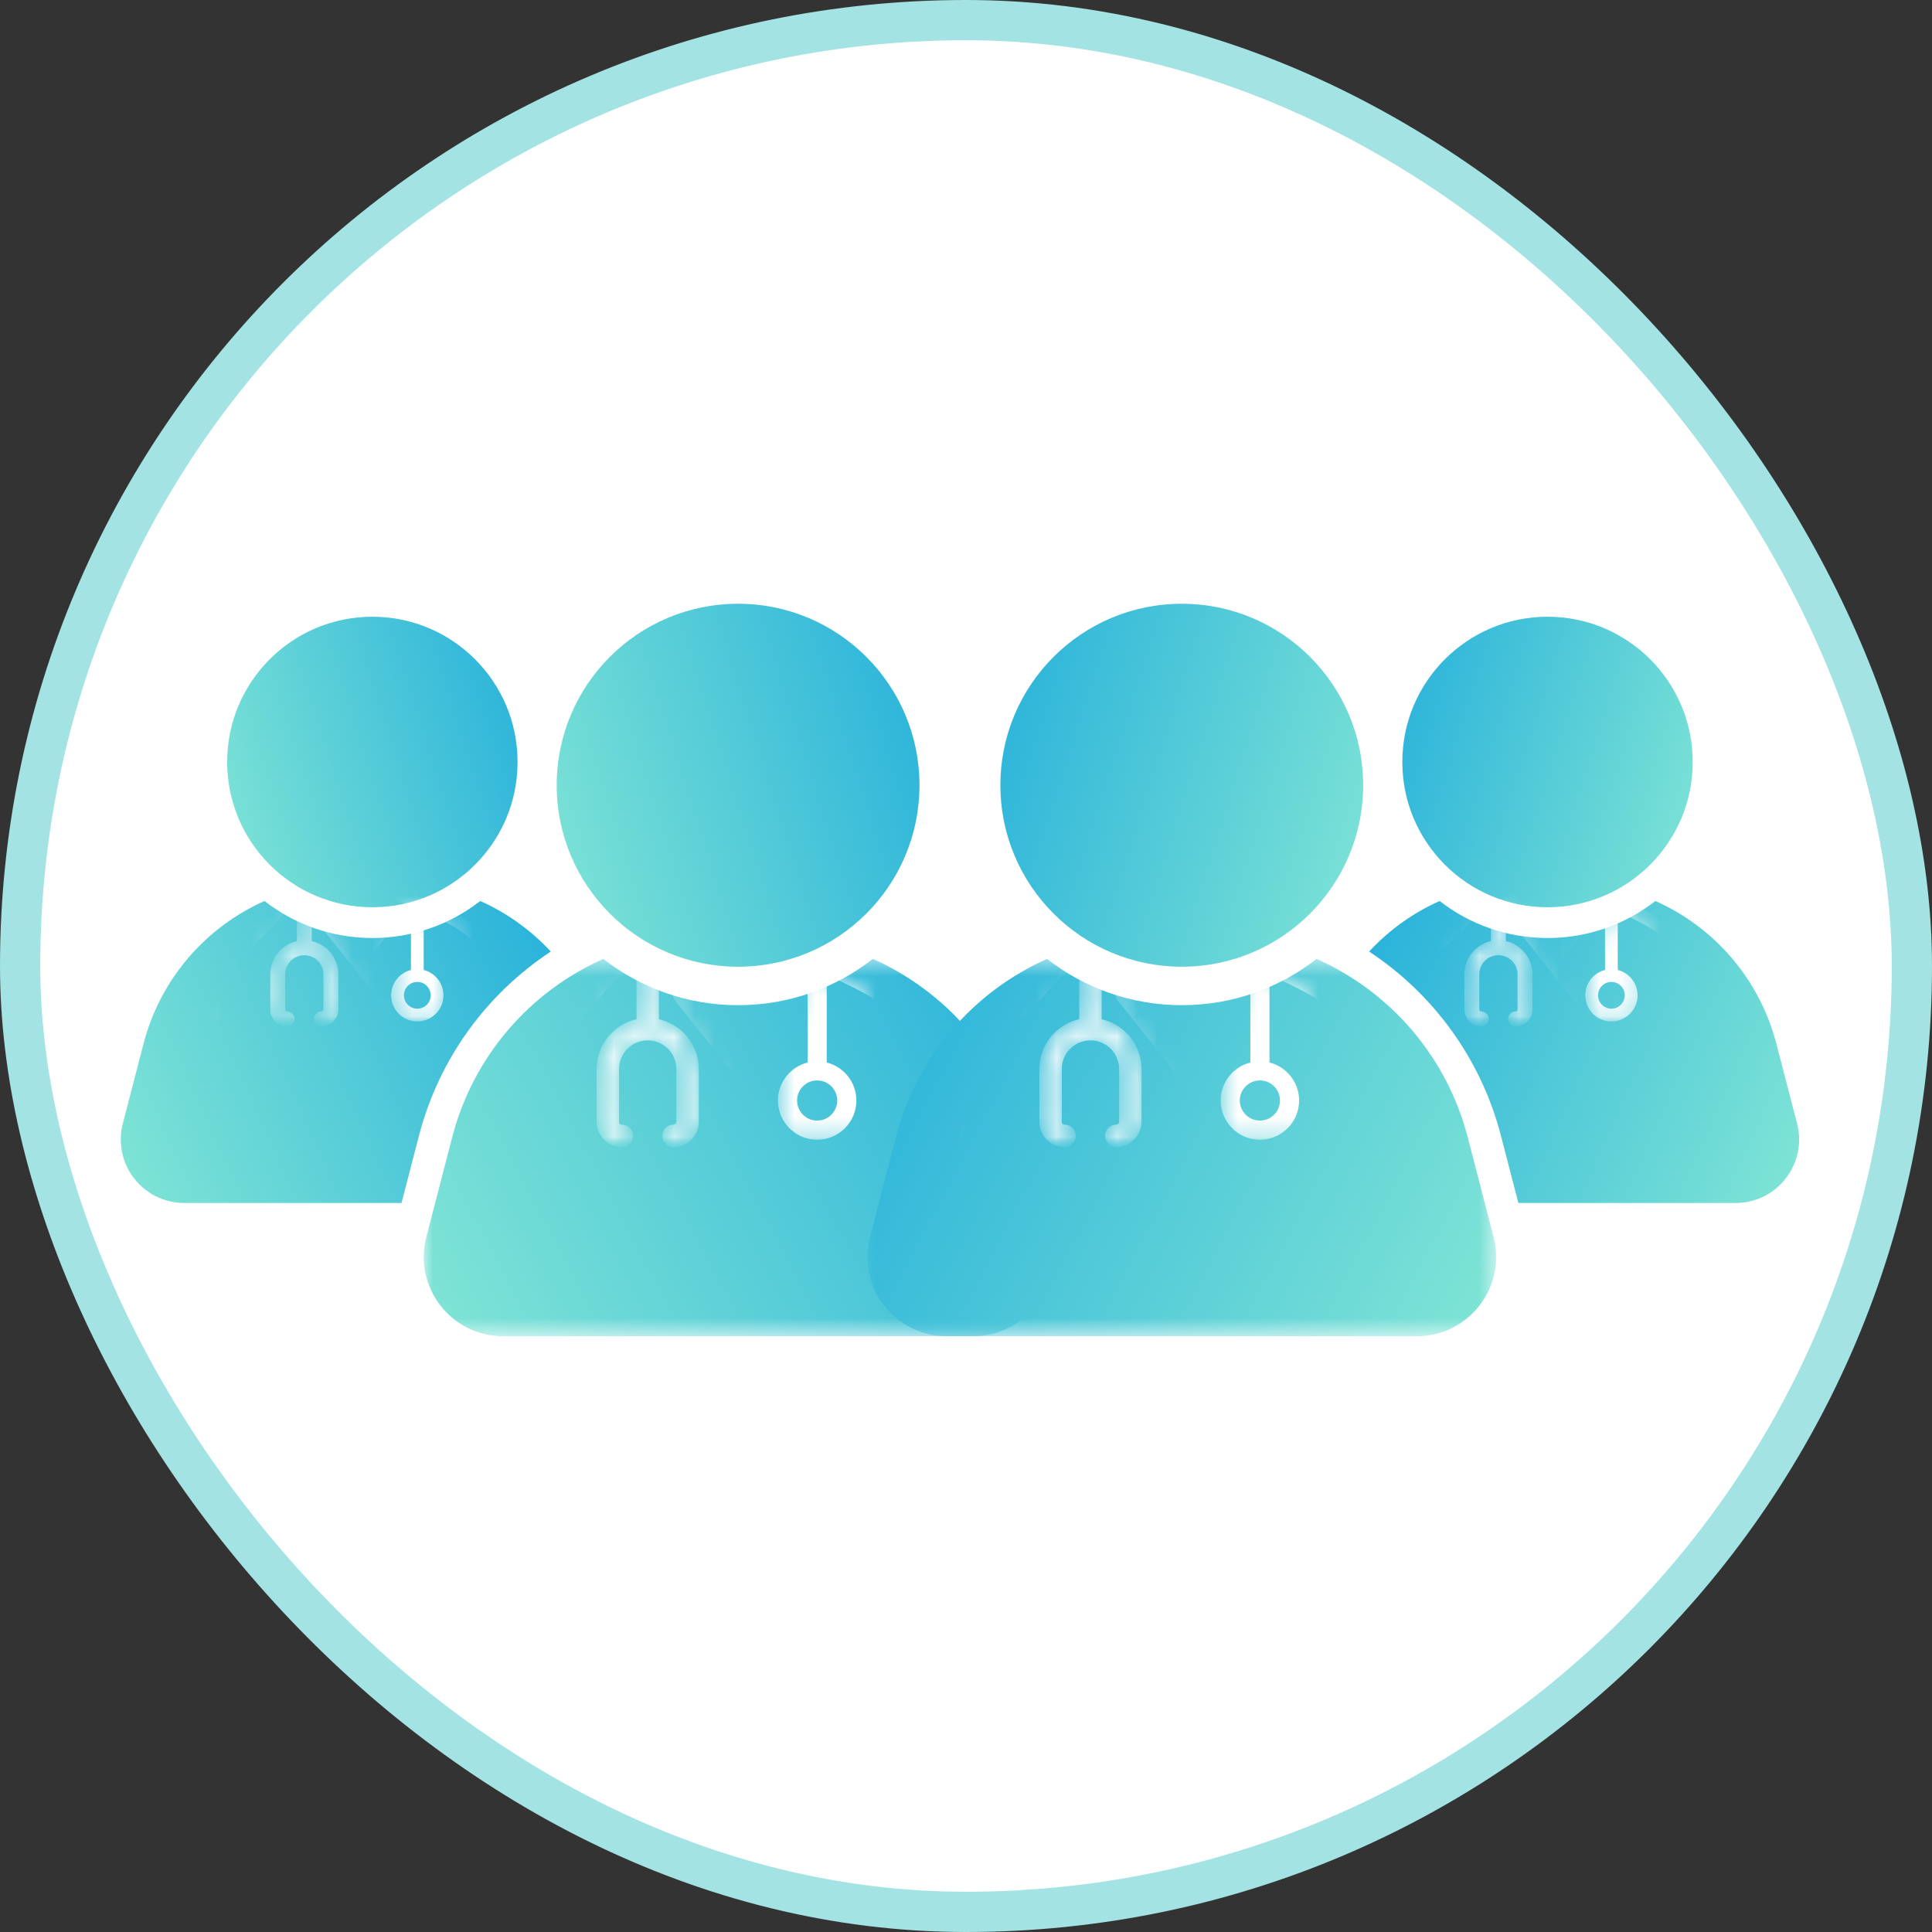 <?xml version="1.0" encoding="utf-8"?>
<svg xmlns="http://www.w3.org/2000/svg" width="96" height="96" viewBox="0 0 96 96" fill="none">
<rect x="0" y="0" width="96" height="96" fill="#333333" stroke="none"/>
<rect x="1" y="1" width="94" height="94" rx="47" fill="white" stroke="#A3E3E3" stroke-width="2"/>
<path d="M27.662 39.018C27.662 34.037 31.698 30 36.675 30C41.654 30 45.689 34.037 45.689 39.018C45.689 43.998 41.654 48.036 36.675 48.036C31.698 48.036 27.662 43.998 27.662 39.018Z" fill="url(#paint0_linear_7959_2855)"/>
<mask id="mask0_7959_2855" style="mask-type:luminance" maskUnits="userSpaceOnUse" x="21" y="47" width="32" height="20">
<path d="M21.01 47.545H52.398V66.395H21.01V47.545Z" fill="white"/>
</mask>
<g mask="url(#mask0_7959_2855)">
<path d="M52.166 61.466L50.881 56.509C49.833 52.469 47.006 49.266 43.371 47.648C41.522 49.088 39.199 49.947 36.675 49.947C34.15 49.947 31.828 49.088 29.977 47.648C26.343 49.266 23.516 52.469 22.469 56.509L21.184 61.466C20.537 63.961 22.419 66.396 24.997 66.396H48.353C50.931 66.396 52.813 63.961 52.166 61.466Z" fill="url(#paint1_linear_7959_2855)"/>
</g>
<path d="M11.288 37.863C11.288 33.876 14.518 30.645 18.503 30.645C22.488 30.645 25.718 33.876 25.718 37.863C25.718 41.849 22.488 45.081 18.503 45.081C14.518 45.081 11.288 41.849 11.288 37.863Z" fill="url(#paint2_linear_7959_2855)"/>
<path d="M20.816 56.441C21.818 52.576 24.208 49.365 27.368 47.282C26.383 46.219 25.191 45.36 23.863 44.77C22.383 45.922 20.523 46.609 18.503 46.609C16.482 46.609 14.623 45.922 13.143 44.77C10.234 46.064 7.971 48.628 7.132 51.861L6.103 55.829C5.585 57.826 7.092 59.775 9.155 59.775H19.951L20.816 56.441Z" fill="url(#paint3_linear_7959_2855)"/>
<path d="M67.736 39.018C67.736 34.037 63.701 30 58.723 30C53.745 30 49.709 34.037 49.709 39.018C49.709 43.998 53.745 48.036 58.723 48.036C63.701 48.036 67.736 43.998 67.736 39.018Z" fill="url(#paint4_linear_7959_2855)"/>
<mask id="mask1_7959_2855" style="mask-type:luminance" maskUnits="userSpaceOnUse" x="43" y="47" width="32" height="20">
<path d="M74.389 47.545H43V66.395H74.389V47.545Z" fill="white"/>
</mask>
<g mask="url(#mask1_7959_2855)">
<path d="M43.232 61.466L44.517 56.509C45.565 52.469 48.392 49.266 52.027 47.648C53.876 49.088 56.199 49.947 58.724 49.947C61.248 49.947 63.571 49.088 65.421 47.648C69.055 49.266 71.882 52.469 72.93 56.509L74.214 61.466C74.862 63.961 72.979 66.396 70.401 66.396H47.045C44.467 66.396 42.585 63.961 43.232 61.466Z" fill="url(#paint5_linear_7959_2855)"/>
</g>
<path d="M84.11 37.863C84.11 33.876 80.88 30.645 76.896 30.645C72.911 30.645 69.681 33.876 69.681 37.863C69.681 41.849 72.911 45.081 76.896 45.081C80.88 45.081 84.11 41.849 84.11 37.863Z" fill="url(#paint6_linear_7959_2855)"/>
<path d="M74.583 56.441C73.581 52.576 71.19 49.365 68.031 47.282C69.016 46.219 70.207 45.36 71.535 44.77C73.016 45.922 74.875 46.609 76.896 46.609C78.917 46.609 80.776 45.922 82.256 44.77C85.165 46.064 87.428 48.628 88.266 51.861L89.296 55.829C89.814 57.826 88.306 59.775 86.244 59.775H75.447L74.583 56.441Z" fill="url(#paint7_linear_7959_2855)"/>
<mask id="mask2_7959_2855" style="mask-type:alpha" maskUnits="userSpaceOnUse" x="48" y="47" width="12" height="11">
<path d="M54.385 48L53.359 48.562L53.103 48.844L49 57H59L54.385 48Z" fill="#D9D9D9" stroke="white" stroke-width="0.533"/>
</mask>
<g mask="url(#mask2_7959_2855)">
<mask id="mask3_7959_2855" style="mask-type:luminance" maskUnits="userSpaceOnUse" x="46" y="27" width="31" height="30">
<path d="M76.329 27.444V56.886H46.913V27.444H76.329Z" fill="white" stroke="white" stroke-width="0.091"/>
</mask>
<g mask="url(#mask3_7959_2855)">
<mask id="path-14-inside-1_7959_2855" fill="white">
<path d="M72.995 49.716C71.456 48.588 68.359 47.378 67.298 46.981C67.292 46.878 67.271 46.776 67.234 46.677C67.136 46.413 66.941 46.204 66.684 46.088L65.309 45.466C65.141 45.391 64.96 45.362 64.781 45.379V44.996C66.182 44.128 67.2 42.701 67.524 41.029C68.737 40.856 69.673 39.811 69.673 38.551C69.673 37.95 69.462 37.382 69.076 36.93V32.624C69.076 29.746 66.734 27.404 63.855 27.404H59.817C57.954 27.404 56.414 28.811 56.203 30.618C55.046 30.826 54.166 31.839 54.166 33.054V36.93C53.78 37.382 53.569 37.95 53.569 38.551C53.569 39.811 54.505 40.856 55.718 41.029C56.042 42.701 57.06 44.128 58.461 44.996V45.379C58.282 45.362 58.1 45.391 57.933 45.466L56.557 46.088C56.301 46.204 56.106 46.413 56.008 46.677C55.971 46.776 55.95 46.879 55.944 46.981C54.883 47.378 51.785 48.588 50.247 49.716C48.099 51.291 46.867 53.742 46.867 56.441C46.867 56.698 47.075 56.906 47.332 56.906C47.589 56.906 47.796 56.698 47.796 56.441C47.796 53.156 49.676 51.287 50.797 50.466C51.518 49.937 52.647 48.176 53.719 47.699L53.719 50.72C52.592 50.937 51.738 51.931 51.738 53.12V55.741C51.738 56.383 52.261 56.906 52.903 56.906C53.16 56.906 53.368 56.698 53.368 56.441C53.368 56.184 53.16 55.976 52.903 55.976C52.773 55.976 52.668 55.871 52.668 55.741V53.12C52.668 52.284 53.348 51.604 54.184 51.604C55.02 51.604 55.7 52.284 55.7 53.12V55.741C55.7 55.871 55.594 55.976 55.465 55.976C55.208 55.976 55 56.184 55 56.441C55 56.698 55.208 56.906 55.465 56.906C56.107 56.906 56.63 56.383 56.63 55.741V53.12C56.63 51.931 55.776 50.937 54.648 50.72V48.495C55.297 48.224 55.864 48.005 56.221 47.87L56.46 48.385L55.691 49.032C55.498 49.194 55.469 49.48 55.626 49.677L61.257 56.73L61.26 56.733C61.501 56.963 61.741 56.963 61.982 56.733L61.984 56.731L67.262 50.12C67.619 49.673 67.555 49.035 67.117 48.667L66.782 48.385L67.021 47.87C67.378 48.005 67.945 48.224 68.593 48.495V53.153C67.766 53.361 67.152 54.11 67.152 55.001C67.152 56.051 68.007 56.906 69.058 56.906C70.108 56.906 70.963 56.051 70.963 55.001C70.963 54.11 70.349 53.361 69.522 53.153V48.895C70.595 49.373 71.724 49.937 72.445 50.466C73.565 51.287 75.445 53.156 75.445 56.441C75.445 56.698 75.653 56.906 75.91 56.906C76.167 56.906 76.375 56.698 76.375 56.441C76.375 53.742 75.142 51.291 72.995 49.716ZM68.283 37.439C68.58 37.736 68.743 38.131 68.743 38.551C68.743 39.258 68.276 39.857 67.634 40.055V37.047C67.876 37.121 68.098 37.255 68.283 37.439ZM57.107 31.043C57.107 29.549 58.323 28.334 59.817 28.334H63.855C66.221 28.334 68.146 30.258 68.146 32.624V36.246C67.841 36.117 67.511 36.048 67.169 36.048C62.676 36.048 60.578 35.483 59.61 35.008C59.419 34.915 59.215 34.869 59.012 34.866C59.002 34.865 58.991 34.864 58.98 34.864C57.947 34.864 57.107 34.024 57.107 32.992V31.043ZM55.608 39.884V40.055C54.966 39.857 54.498 39.258 54.498 38.551C54.498 38.131 54.662 37.736 54.959 37.438C55.144 37.254 55.365 37.121 55.608 37.047V39.884ZM55.096 36.246V33.054C55.096 32.363 55.551 31.777 56.178 31.579V32.992C56.178 34.109 56.836 35.075 57.784 35.525C57.434 35.868 56.848 36.048 56.073 36.048C55.731 36.048 55.401 36.117 55.096 36.246ZM56.537 39.884V36.958C57.705 36.856 58.319 36.374 58.636 35.963C58.764 35.796 59.002 35.745 59.201 35.843C60.222 36.343 62.348 36.936 66.704 36.975V39.884C66.704 42.687 64.424 44.967 61.621 44.967C58.818 44.967 56.537 42.687 56.537 39.884ZM63.852 45.467V46.209L63.398 47.921C63.238 48.064 62.722 48.426 61.621 48.426C60.519 48.426 60.004 48.064 59.843 47.921L59.39 46.209V45.467C60.08 45.743 60.833 45.896 61.621 45.896C62.409 45.896 63.162 45.743 63.852 45.467ZM56.635 49.452L57.33 48.868C57.491 48.733 57.541 48.507 57.453 48.317L56.883 47.09C56.866 47.053 56.871 47.021 56.879 47C56.887 46.979 56.904 46.951 56.94 46.935L58.316 46.313C58.356 46.294 58.392 46.303 58.414 46.314C58.436 46.324 58.465 46.346 58.476 46.389L60.606 54.425L56.635 49.452ZM61.621 54.627L60.166 49.137C60.538 49.263 61.017 49.355 61.621 49.355C62.225 49.355 62.704 49.263 63.076 49.137L61.621 54.627ZM66.536 49.54L62.636 54.425L64.766 46.389C64.777 46.346 64.806 46.324 64.828 46.314C64.841 46.308 64.858 46.302 64.878 46.302C64.893 46.302 64.909 46.305 64.926 46.313L66.302 46.935C66.338 46.951 66.355 46.979 66.362 47C66.37 47.021 66.376 47.053 66.359 47.09L65.789 48.317C65.7 48.507 65.751 48.733 65.911 48.868L66.52 49.379C66.568 49.419 66.575 49.49 66.536 49.54ZM70.034 55.001C70.034 55.539 69.596 55.976 69.058 55.976C68.52 55.976 68.082 55.539 68.082 55.001C68.082 54.463 68.52 54.025 69.058 54.025C69.596 54.025 70.034 54.463 70.034 55.001Z"/>
</mask>
<path d="M72.995 49.716C71.456 48.588 68.359 47.378 67.298 46.981C67.292 46.878 67.271 46.776 67.234 46.677C67.136 46.413 66.941 46.204 66.684 46.088L65.309 45.466C65.141 45.391 64.96 45.362 64.781 45.379V44.996C66.182 44.128 67.2 42.701 67.524 41.029C68.737 40.856 69.673 39.811 69.673 38.551C69.673 37.95 69.462 37.382 69.076 36.93V32.624C69.076 29.746 66.734 27.404 63.855 27.404H59.817C57.954 27.404 56.414 28.811 56.203 30.618C55.046 30.826 54.166 31.839 54.166 33.054V36.93C53.78 37.382 53.569 37.95 53.569 38.551C53.569 39.811 54.505 40.856 55.718 41.029C56.042 42.701 57.06 44.128 58.461 44.996V45.379C58.282 45.362 58.1 45.391 57.933 45.466L56.557 46.088C56.301 46.204 56.106 46.413 56.008 46.677C55.971 46.776 55.95 46.879 55.944 46.981C54.883 47.378 51.785 48.588 50.247 49.716C48.099 51.291 46.867 53.742 46.867 56.441C46.867 56.698 47.075 56.906 47.332 56.906C47.589 56.906 47.796 56.698 47.796 56.441C47.796 53.156 49.676 51.287 50.797 50.466C51.518 49.937 52.647 48.176 53.719 47.699L53.719 50.72C52.592 50.937 51.738 51.931 51.738 53.12V55.741C51.738 56.383 52.261 56.906 52.903 56.906C53.16 56.906 53.368 56.698 53.368 56.441C53.368 56.184 53.16 55.976 52.903 55.976C52.773 55.976 52.668 55.871 52.668 55.741V53.12C52.668 52.284 53.348 51.604 54.184 51.604C55.02 51.604 55.7 52.284 55.7 53.12V55.741C55.7 55.871 55.594 55.976 55.465 55.976C55.208 55.976 55 56.184 55 56.441C55 56.698 55.208 56.906 55.465 56.906C56.107 56.906 56.63 56.383 56.63 55.741V53.12C56.63 51.931 55.776 50.937 54.648 50.72V48.495C55.297 48.224 55.864 48.005 56.221 47.87L56.46 48.385L55.691 49.032C55.498 49.194 55.469 49.48 55.626 49.677L61.257 56.73L61.26 56.733C61.501 56.963 61.741 56.963 61.982 56.733L61.984 56.731L67.262 50.12C67.619 49.673 67.555 49.035 67.117 48.667L66.782 48.385L67.021 47.87C67.378 48.005 67.945 48.224 68.593 48.495V53.153C67.766 53.361 67.152 54.11 67.152 55.001C67.152 56.051 68.007 56.906 69.058 56.906C70.108 56.906 70.963 56.051 70.963 55.001C70.963 54.11 70.349 53.361 69.522 53.153V48.895C70.595 49.373 71.724 49.937 72.445 50.466C73.565 51.287 75.445 53.156 75.445 56.441C75.445 56.698 75.653 56.906 75.91 56.906C76.167 56.906 76.375 56.698 76.375 56.441C76.375 53.742 75.142 51.291 72.995 49.716ZM68.283 37.439C68.58 37.736 68.743 38.131 68.743 38.551C68.743 39.258 68.276 39.857 67.634 40.055V37.047C67.876 37.121 68.098 37.255 68.283 37.439ZM57.107 31.043C57.107 29.549 58.323 28.334 59.817 28.334H63.855C66.221 28.334 68.146 30.258 68.146 32.624V36.246C67.841 36.117 67.511 36.048 67.169 36.048C62.676 36.048 60.578 35.483 59.61 35.008C59.419 34.915 59.215 34.869 59.012 34.866C59.002 34.865 58.991 34.864 58.98 34.864C57.947 34.864 57.107 34.024 57.107 32.992V31.043ZM55.608 39.884V40.055C54.966 39.857 54.498 39.258 54.498 38.551C54.498 38.131 54.662 37.736 54.959 37.438C55.144 37.254 55.365 37.121 55.608 37.047V39.884ZM55.096 36.246V33.054C55.096 32.363 55.551 31.777 56.178 31.579V32.992C56.178 34.109 56.836 35.075 57.784 35.525C57.434 35.868 56.848 36.048 56.073 36.048C55.731 36.048 55.401 36.117 55.096 36.246ZM56.537 39.884V36.958C57.705 36.856 58.319 36.374 58.636 35.963C58.764 35.796 59.002 35.745 59.201 35.843C60.222 36.343 62.348 36.936 66.704 36.975V39.884C66.704 42.687 64.424 44.967 61.621 44.967C58.818 44.967 56.537 42.687 56.537 39.884ZM63.852 45.467V46.209L63.398 47.921C63.238 48.064 62.722 48.426 61.621 48.426C60.519 48.426 60.004 48.064 59.843 47.921L59.39 46.209V45.467C60.08 45.743 60.833 45.896 61.621 45.896C62.409 45.896 63.162 45.743 63.852 45.467ZM56.635 49.452L57.33 48.868C57.491 48.733 57.541 48.507 57.453 48.317L56.883 47.09C56.866 47.053 56.871 47.021 56.879 47C56.887 46.979 56.904 46.951 56.94 46.935L58.316 46.313C58.356 46.294 58.392 46.303 58.414 46.314C58.436 46.324 58.465 46.346 58.476 46.389L60.606 54.425L56.635 49.452ZM61.621 54.627L60.166 49.137C60.538 49.263 61.017 49.355 61.621 49.355C62.225 49.355 62.704 49.263 63.076 49.137L61.621 54.627ZM66.536 49.54L62.636 54.425L64.766 46.389C64.777 46.346 64.806 46.324 64.828 46.314C64.841 46.308 64.858 46.302 64.878 46.302C64.893 46.302 64.909 46.305 64.926 46.313L66.302 46.935C66.338 46.951 66.355 46.979 66.362 47C66.37 47.021 66.376 47.053 66.359 47.09L65.789 48.317C65.7 48.507 65.751 48.733 65.911 48.868L66.52 49.379C66.568 49.419 66.575 49.49 66.536 49.54ZM70.034 55.001C70.034 55.539 69.596 55.976 69.058 55.976C68.52 55.976 68.082 55.539 68.082 55.001C68.082 54.463 68.52 54.025 69.058 54.025C69.596 54.025 70.034 54.463 70.034 55.001Z" fill="white" stroke="white" stroke-width="0.183" mask="url(#path-14-inside-1_7959_2855)"/>
</g>
</g>
<mask id="mask4_7959_2855" style="mask-type:alpha" maskUnits="userSpaceOnUse" x="60" y="48" width="5" height="9">
<path d="M64.999 49.364L61.999 48L60.636 52.364V57H64.999V49.364Z" fill="white"/>
</mask>
<g mask="url(#mask4_7959_2855)">
<mask id="mask5_7959_2855" style="mask-type:luminance" maskUnits="userSpaceOnUse" x="39" y="26" width="32" height="31">
<path d="M39.909 26.455H70.088V56.66H39.909V26.455Z" fill="white"/>
</mask>
<g mask="url(#mask5_7959_2855)">
<path d="M66.63 49.28C65.057 48.126 61.889 46.889 60.804 46.482C60.798 46.377 60.776 46.273 60.739 46.171C60.639 45.902 60.439 45.688 60.177 45.57L58.77 44.933C58.599 44.856 58.413 44.827 58.23 44.844V44.453C59.663 43.565 60.705 42.105 61.036 40.395C62.276 40.218 63.233 39.15 63.233 37.861C63.233 37.247 63.017 36.666 62.622 36.203V31.799C62.622 28.856 60.227 26.461 57.283 26.461H53.154C51.248 26.461 49.673 27.9 49.457 29.747C48.274 29.96 47.374 30.997 47.374 32.239V36.203C46.979 36.666 46.763 37.247 46.763 37.861C46.763 39.15 47.72 40.218 48.961 40.395C49.292 42.105 50.334 43.565 51.766 44.453V44.844C51.583 44.827 51.398 44.856 51.226 44.933L49.819 45.57C49.557 45.688 49.358 45.902 49.258 46.171C49.22 46.273 49.198 46.378 49.192 46.482C48.107 46.889 44.939 48.126 43.366 49.28C41.169 50.891 39.909 53.398 39.909 56.157C39.909 56.42 40.122 56.633 40.384 56.633C40.647 56.633 40.859 56.42 40.859 56.157C40.859 52.798 42.782 50.887 43.928 50.047C44.666 49.505 45.82 48.929 46.917 48.44V50.306C45.764 50.529 44.891 51.545 44.891 52.761V55.442C44.891 56.098 45.425 56.633 46.083 56.633C46.345 56.633 46.558 56.42 46.558 56.157C46.558 55.895 46.345 55.682 46.083 55.682C45.949 55.682 45.842 55.574 45.842 55.442V52.761C45.842 51.906 46.537 51.211 47.392 51.211C48.247 51.211 48.943 51.906 48.943 52.761V55.442C48.943 55.574 48.835 55.682 48.702 55.682C48.44 55.682 48.227 55.895 48.227 56.157C48.227 56.42 48.44 56.633 48.702 56.633C49.359 56.633 49.894 56.098 49.894 55.442V52.761C49.894 51.545 49.02 50.529 47.867 50.306V48.031C48.531 47.754 49.11 47.53 49.475 47.392L49.72 47.919L48.933 48.58C48.736 48.746 48.706 49.038 48.867 49.24L54.626 56.454C54.627 56.455 54.628 56.455 54.629 56.456C54.875 56.691 55.121 56.691 55.368 56.456C55.368 56.455 55.369 56.455 55.37 56.454L60.768 49.693C61.132 49.236 61.067 48.583 60.62 48.207L60.276 47.919L60.521 47.392C60.886 47.53 61.466 47.754 62.129 48.031V52.795C61.283 53.008 60.655 53.774 60.655 54.684C60.655 55.759 61.529 56.633 62.604 56.633C63.678 56.633 64.553 55.759 64.553 54.684C64.553 53.774 63.925 53.008 63.079 52.795V48.44C64.176 48.929 65.331 49.505 66.068 50.047C67.214 50.887 69.137 52.798 69.137 56.157C69.137 56.42 69.35 56.633 69.612 56.633C69.874 56.633 70.088 56.42 70.088 56.157C70.088 53.398 68.827 50.891 66.63 49.28ZM61.811 36.724C62.115 37.028 62.282 37.432 62.282 37.861C62.282 38.584 61.804 39.196 61.148 39.4V36.323C61.396 36.399 61.622 36.535 61.811 36.723C61.811 36.723 61.811 36.723 61.811 36.724ZM50.382 30.183C50.382 28.654 51.625 27.411 53.154 27.411H57.283C59.703 27.411 61.672 29.38 61.672 31.799V35.503C61.36 35.371 61.022 35.301 60.673 35.301C56.077 35.301 53.932 34.723 52.941 34.238C52.746 34.142 52.537 34.095 52.33 34.092C52.319 34.091 52.308 34.09 52.297 34.09C51.241 34.09 50.382 33.231 50.382 32.175V30.183ZM48.849 39.224V39.4C48.192 39.196 47.714 38.584 47.714 37.861C47.714 37.431 47.881 37.027 48.185 36.723C48.374 36.535 48.601 36.399 48.849 36.323V39.224ZM48.325 35.503V32.239C48.325 31.533 48.791 30.933 49.431 30.731V32.175C49.431 33.318 50.104 34.306 51.074 34.766C50.716 35.117 50.117 35.301 49.324 35.301C48.975 35.301 48.636 35.371 48.325 35.503ZM49.799 39.224V36.231C50.993 36.127 51.622 35.635 51.946 35.214C52.077 35.043 52.32 34.992 52.523 35.091C53.568 35.603 55.742 36.209 60.197 36.249V39.224C60.197 42.09 57.865 44.422 54.998 44.422C52.131 44.422 49.799 42.09 49.799 39.224ZM57.28 44.934V45.693L56.816 47.444C56.652 47.59 56.125 47.961 54.998 47.961C53.871 47.961 53.344 47.59 53.18 47.444L52.717 45.693V44.934C53.422 45.217 54.192 45.373 54.998 45.373C55.804 45.373 56.574 45.217 57.28 44.934ZM49.899 49.009L50.61 48.413C50.775 48.275 50.826 48.043 50.736 47.849L50.152 46.594C50.135 46.556 50.141 46.524 50.149 46.502C50.156 46.481 50.174 46.452 50.211 46.435L51.618 45.799C51.66 45.78 51.695 45.789 51.718 45.8C51.741 45.811 51.77 45.833 51.782 45.877L53.96 54.096L49.899 49.009ZM54.998 54.303L53.51 48.688C53.891 48.816 54.38 48.911 54.998 48.911C55.616 48.911 56.105 48.816 56.486 48.688L54.998 54.303ZM60.025 49.1L56.036 54.096L58.215 45.877C58.226 45.833 58.256 45.811 58.278 45.8C58.291 45.794 58.309 45.788 58.329 45.788C58.344 45.788 58.361 45.791 58.378 45.799L59.785 46.435C59.823 46.452 59.84 46.481 59.847 46.502C59.855 46.524 59.861 46.556 59.844 46.594L59.261 47.849C59.17 48.043 59.222 48.275 59.386 48.413L60.008 48.935C60.058 48.977 60.065 49.049 60.025 49.1ZM63.602 54.684C63.602 55.235 63.154 55.682 62.604 55.682C62.054 55.682 61.606 55.235 61.606 54.684C61.606 54.134 62.054 53.686 62.604 53.686C63.154 53.686 63.602 54.134 63.602 54.684Z" fill="white"/>
</g>
</g>
<mask id="mask6_7959_2855" style="mask-type:alpha" maskUnits="userSpaceOnUse" x="11" y="44" width="8" height="8">
<path d="M15.256 45L14.572 45.375L14.401 45.562L11.666 51H18.333L15.256 45Z" fill="#D9D9D9" stroke="white" stroke-width="0.356"/>
</mask>
<g mask="url(#mask6_7959_2855)">
<mask id="mask7_7959_2855" style="mask-type:luminance" maskUnits="userSpaceOnUse" x="10" y="31" width="20" height="20">
<path d="M29.885 31.296V50.924H10.273V31.296H29.885Z" fill="white" stroke="white" stroke-width="0.061"/>
</mask>
<g mask="url(#mask7_7959_2855)">
<mask id="path-20-inside-2_7959_2855" fill="white">
<path d="M27.661 46.144C26.636 45.392 24.571 44.586 23.864 44.321C23.86 44.252 23.846 44.184 23.821 44.118C23.756 43.942 23.626 43.803 23.455 43.726L22.538 43.311C22.426 43.26 22.305 43.241 22.186 43.252V42.997C23.119 42.419 23.799 41.467 24.015 40.353C24.823 40.237 25.447 39.541 25.447 38.701C25.447 38.3 25.306 37.921 25.049 37.62V34.749C25.049 32.831 23.488 31.27 21.568 31.27H18.877C17.635 31.27 16.608 32.207 16.467 33.412C15.696 33.55 15.109 34.226 15.109 35.036V37.62C14.852 37.921 14.711 38.3 14.711 38.701C14.711 39.541 15.335 40.237 16.144 40.353C16.36 41.467 17.039 42.419 17.972 42.997V43.252C17.853 43.241 17.732 43.26 17.62 43.311L16.703 43.726C16.532 43.803 16.402 43.942 16.337 44.118C16.312 44.184 16.298 44.252 16.294 44.321C15.587 44.586 13.522 45.392 12.496 46.144C11.065 47.194 10.243 48.828 10.243 50.627C10.243 50.798 10.382 50.937 10.553 50.937C10.724 50.937 10.863 50.798 10.863 50.627C10.863 48.437 12.116 47.191 12.863 46.644C13.344 46.291 14.096 45.118 14.811 44.799L14.811 46.813C14.06 46.958 13.49 47.62 13.49 48.413V50.161C13.49 50.589 13.839 50.937 14.267 50.937C14.438 50.937 14.577 50.798 14.577 50.627C14.577 50.456 14.438 50.318 14.267 50.318C14.181 50.318 14.11 50.247 14.11 50.161V48.413C14.11 47.856 14.564 47.403 15.121 47.403C15.678 47.403 16.132 47.856 16.132 48.413V50.161C16.132 50.247 16.061 50.318 15.975 50.318C15.804 50.318 15.665 50.456 15.665 50.627C15.665 50.798 15.804 50.937 15.975 50.937C16.403 50.937 16.752 50.589 16.752 50.161V48.413C16.752 47.62 16.182 46.958 15.431 46.813V45.33C15.863 45.15 16.241 45.003 16.479 44.913L16.639 45.257L16.125 45.688C15.997 45.796 15.978 45.987 16.082 46.118L19.837 50.82L19.838 50.822C19.999 50.975 20.159 50.975 20.32 50.822L20.321 50.821L23.84 46.413C24.078 46.115 24.035 45.69 23.743 45.445L23.52 45.257L23.679 44.913C23.917 45.003 24.295 45.15 24.727 45.33V48.435C24.176 48.574 23.767 49.074 23.767 49.667C23.767 50.367 24.336 50.937 25.037 50.937C25.737 50.937 26.307 50.367 26.307 49.667C26.307 49.074 25.898 48.574 25.347 48.435V45.597C26.061 45.915 26.814 46.291 27.295 46.644C28.042 47.191 29.295 48.437 29.295 50.627C29.295 50.798 29.434 50.937 29.605 50.937C29.776 50.937 29.915 50.798 29.915 50.627C29.915 48.828 29.093 47.194 27.661 46.144ZM24.52 37.959C24.718 38.157 24.827 38.421 24.827 38.701C24.827 39.172 24.516 39.571 24.088 39.704V37.698C24.249 37.747 24.397 37.837 24.52 37.959ZM17.07 33.696C17.07 32.699 17.88 31.889 18.877 31.889H21.568C23.146 31.889 24.429 33.172 24.429 34.749V37.164C24.226 37.078 24.006 37.032 23.778 37.032C20.782 37.032 19.384 36.655 18.738 36.339C18.611 36.276 18.475 36.246 18.34 36.244C18.333 36.243 18.326 36.243 18.318 36.243C17.63 36.243 17.07 35.683 17.07 34.995V33.696ZM16.07 39.589V39.704C15.642 39.571 15.331 39.172 15.331 38.701C15.331 38.421 15.44 38.157 15.638 37.959C15.761 37.836 15.909 37.748 16.07 37.698V39.589ZM15.729 37.164V35.036C15.729 34.575 16.033 34.184 16.45 34.053V34.995C16.45 35.739 16.889 36.384 17.521 36.683C17.288 36.912 16.897 37.032 16.38 37.032C16.153 37.032 15.932 37.078 15.729 37.164ZM16.69 39.589V37.639C17.468 37.571 17.878 37.25 18.089 36.975C18.175 36.864 18.333 36.83 18.466 36.895C19.146 37.229 20.564 37.624 23.468 37.65V39.589C23.468 41.458 21.948 42.978 20.079 42.978C18.21 42.978 16.69 41.458 16.69 39.589ZM21.566 43.311V43.806L21.264 44.947C21.157 45.043 20.813 45.284 20.079 45.284C19.345 45.284 19.001 45.043 18.894 44.947L18.592 43.806V43.311C19.052 43.495 19.554 43.597 20.079 43.597C20.604 43.597 21.106 43.495 21.566 43.311ZM16.755 45.968L17.219 45.579C17.326 45.489 17.359 45.338 17.3 45.211L16.92 44.393C16.909 44.369 16.913 44.347 16.918 44.333C16.923 44.32 16.934 44.301 16.959 44.29L17.876 43.875C17.903 43.863 17.926 43.869 17.941 43.876C17.956 43.883 17.975 43.897 17.982 43.926L19.402 49.283L16.755 45.968ZM20.079 49.418L19.109 45.758C19.357 45.842 19.676 45.904 20.079 45.904C20.482 45.904 20.801 45.842 21.049 45.758L20.079 49.418ZM23.355 46.027L20.756 49.283L22.175 43.926C22.183 43.897 22.202 43.883 22.217 43.876C22.226 43.872 22.237 43.868 22.25 43.868C22.26 43.868 22.271 43.87 22.282 43.875L23.199 44.29C23.224 44.301 23.235 44.32 23.24 44.333C23.245 44.347 23.249 44.369 23.238 44.393L22.858 45.211C22.799 45.338 22.832 45.489 22.939 45.579L23.345 45.919C23.377 45.946 23.382 45.994 23.355 46.027ZM25.688 49.667C25.688 50.026 25.396 50.318 25.037 50.318C24.678 50.318 24.386 50.026 24.386 49.667C24.386 49.308 24.678 49.017 25.037 49.017C25.396 49.017 25.688 49.308 25.688 49.667Z"/>
</mask>
<path d="M27.661 46.144C26.636 45.392 24.571 44.586 23.864 44.321C23.86 44.252 23.846 44.184 23.821 44.118C23.756 43.942 23.626 43.803 23.455 43.726L22.538 43.311C22.426 43.26 22.305 43.241 22.186 43.252V42.997C23.119 42.419 23.799 41.467 24.015 40.353C24.823 40.237 25.447 39.541 25.447 38.701C25.447 38.3 25.306 37.921 25.049 37.62V34.749C25.049 32.831 23.488 31.27 21.568 31.27H18.877C17.635 31.27 16.608 32.207 16.467 33.412C15.696 33.55 15.109 34.226 15.109 35.036V37.62C14.852 37.921 14.711 38.3 14.711 38.701C14.711 39.541 15.335 40.237 16.144 40.353C16.36 41.467 17.039 42.419 17.972 42.997V43.252C17.853 43.241 17.732 43.26 17.62 43.311L16.703 43.726C16.532 43.803 16.402 43.942 16.337 44.118C16.312 44.184 16.298 44.252 16.294 44.321C15.587 44.586 13.522 45.392 12.496 46.144C11.065 47.194 10.243 48.828 10.243 50.627C10.243 50.798 10.382 50.937 10.553 50.937C10.724 50.937 10.863 50.798 10.863 50.627C10.863 48.437 12.116 47.191 12.863 46.644C13.344 46.291 14.096 45.118 14.811 44.799L14.811 46.813C14.06 46.958 13.49 47.62 13.49 48.413V50.161C13.49 50.589 13.839 50.937 14.267 50.937C14.438 50.937 14.577 50.798 14.577 50.627C14.577 50.456 14.438 50.318 14.267 50.318C14.181 50.318 14.11 50.247 14.11 50.161V48.413C14.11 47.856 14.564 47.403 15.121 47.403C15.678 47.403 16.132 47.856 16.132 48.413V50.161C16.132 50.247 16.061 50.318 15.975 50.318C15.804 50.318 15.665 50.456 15.665 50.627C15.665 50.798 15.804 50.937 15.975 50.937C16.403 50.937 16.752 50.589 16.752 50.161V48.413C16.752 47.62 16.182 46.958 15.431 46.813V45.33C15.863 45.15 16.241 45.003 16.479 44.913L16.639 45.257L16.125 45.688C15.997 45.796 15.978 45.987 16.082 46.118L19.837 50.82L19.838 50.822C19.999 50.975 20.159 50.975 20.32 50.822L20.321 50.821L23.84 46.413C24.078 46.115 24.035 45.69 23.743 45.445L23.52 45.257L23.679 44.913C23.917 45.003 24.295 45.15 24.727 45.33V48.435C24.176 48.574 23.767 49.074 23.767 49.667C23.767 50.367 24.336 50.937 25.037 50.937C25.737 50.937 26.307 50.367 26.307 49.667C26.307 49.074 25.898 48.574 25.347 48.435V45.597C26.061 45.915 26.814 46.291 27.295 46.644C28.042 47.191 29.295 48.437 29.295 50.627C29.295 50.798 29.434 50.937 29.605 50.937C29.776 50.937 29.915 50.798 29.915 50.627C29.915 48.828 29.093 47.194 27.661 46.144ZM24.52 37.959C24.718 38.157 24.827 38.421 24.827 38.701C24.827 39.172 24.516 39.571 24.088 39.704V37.698C24.249 37.747 24.397 37.837 24.52 37.959ZM17.07 33.696C17.07 32.699 17.88 31.889 18.877 31.889H21.568C23.146 31.889 24.429 33.172 24.429 34.749V37.164C24.226 37.078 24.006 37.032 23.778 37.032C20.782 37.032 19.384 36.655 18.738 36.339C18.611 36.276 18.475 36.246 18.34 36.244C18.333 36.243 18.326 36.243 18.318 36.243C17.63 36.243 17.07 35.683 17.07 34.995V33.696ZM16.07 39.589V39.704C15.642 39.571 15.331 39.172 15.331 38.701C15.331 38.421 15.44 38.157 15.638 37.959C15.761 37.836 15.909 37.748 16.07 37.698V39.589ZM15.729 37.164V35.036C15.729 34.575 16.033 34.184 16.45 34.053V34.995C16.45 35.739 16.889 36.384 17.521 36.683C17.288 36.912 16.897 37.032 16.38 37.032C16.153 37.032 15.932 37.078 15.729 37.164ZM16.69 39.589V37.639C17.468 37.571 17.878 37.25 18.089 36.975C18.175 36.864 18.333 36.83 18.466 36.895C19.146 37.229 20.564 37.624 23.468 37.65V39.589C23.468 41.458 21.948 42.978 20.079 42.978C18.21 42.978 16.69 41.458 16.69 39.589ZM21.566 43.311V43.806L21.264 44.947C21.157 45.043 20.813 45.284 20.079 45.284C19.345 45.284 19.001 45.043 18.894 44.947L18.592 43.806V43.311C19.052 43.495 19.554 43.597 20.079 43.597C20.604 43.597 21.106 43.495 21.566 43.311ZM16.755 45.968L17.219 45.579C17.326 45.489 17.359 45.338 17.3 45.211L16.92 44.393C16.909 44.369 16.913 44.347 16.918 44.333C16.923 44.32 16.934 44.301 16.959 44.29L17.876 43.875C17.903 43.863 17.926 43.869 17.941 43.876C17.956 43.883 17.975 43.897 17.982 43.926L19.402 49.283L16.755 45.968ZM20.079 49.418L19.109 45.758C19.357 45.842 19.676 45.904 20.079 45.904C20.482 45.904 20.801 45.842 21.049 45.758L20.079 49.418ZM23.355 46.027L20.756 49.283L22.175 43.926C22.183 43.897 22.202 43.883 22.217 43.876C22.226 43.872 22.237 43.868 22.25 43.868C22.26 43.868 22.271 43.87 22.282 43.875L23.199 44.29C23.224 44.301 23.235 44.32 23.24 44.333C23.245 44.347 23.249 44.369 23.238 44.393L22.858 45.211C22.799 45.338 22.832 45.489 22.939 45.579L23.345 45.919C23.377 45.946 23.382 45.994 23.355 46.027ZM25.688 49.667C25.688 50.026 25.396 50.318 25.037 50.318C24.678 50.318 24.386 50.026 24.386 49.667C24.386 49.308 24.678 49.017 25.037 49.017C25.396 49.017 25.688 49.308 25.688 49.667Z" fill="white" stroke="white" stroke-width="0.122" mask="url(#path-20-inside-2_7959_2855)"/>
</g>
</g>
<mask id="mask8_7959_2855" style="mask-type:alpha" maskUnits="userSpaceOnUse" x="19" y="45" width="4" height="6">
<path d="M22.333 45.909L20.333 45L19.424 47.909V51H22.333V45.909Z" fill="white"/>
</mask>
<g mask="url(#mask8_7959_2855)">
<mask id="mask9_7959_2855" style="mask-type:luminance" maskUnits="userSpaceOnUse" x="5" y="30" width="21" height="21">
<path d="M5.605 30.637H25.724V50.773H5.605V30.637Z" fill="white"/>
</mask>
<g mask="url(#mask9_7959_2855)">
<path d="M23.419 45.853C22.371 45.084 20.259 44.259 19.536 43.988C19.532 43.918 19.517 43.849 19.492 43.781C19.425 43.601 19.292 43.459 19.117 43.38L18.179 42.956C18.065 42.904 17.941 42.885 17.82 42.896V42.635C18.774 42.043 19.469 41.07 19.69 39.93C20.517 39.812 21.155 39.1 21.155 38.241C21.155 37.831 21.011 37.444 20.748 37.135V34.199C20.748 32.237 19.151 30.641 17.188 30.641H14.435C13.165 30.641 12.115 31.6 11.971 32.832C11.182 32.973 10.582 33.665 10.582 34.493V37.135C10.319 37.444 10.175 37.831 10.175 38.241C10.175 39.1 10.813 39.812 11.64 39.93C11.861 41.07 12.555 42.043 13.51 42.635V42.896C13.388 42.885 13.265 42.904 13.15 42.956L12.212 43.38C12.037 43.459 11.905 43.601 11.838 43.781C11.813 43.849 11.798 43.919 11.794 43.988C11.071 44.259 8.959 45.084 7.91 45.853C6.445 46.927 5.605 48.598 5.605 50.438C5.605 50.613 5.747 50.755 5.922 50.755C6.097 50.755 6.239 50.613 6.239 50.438C6.239 48.199 7.521 46.925 8.285 46.364C8.777 46.004 9.546 45.619 10.277 45.294V46.537C9.509 46.686 8.927 47.363 8.927 48.174V49.961C8.927 50.399 9.283 50.755 9.721 50.755C9.896 50.755 10.038 50.613 10.038 50.438C10.038 50.264 9.896 50.121 9.721 50.121C9.632 50.121 9.56 50.05 9.56 49.961V48.174C9.56 47.604 10.024 47.14 10.594 47.14C11.164 47.14 11.628 47.604 11.628 48.174V49.961C11.628 50.05 11.556 50.121 11.467 50.121C11.292 50.121 11.151 50.264 11.151 50.438C11.151 50.613 11.292 50.755 11.467 50.755C11.905 50.755 12.262 50.399 12.262 49.961V48.174C12.262 47.363 11.679 46.686 10.911 46.537V45.021C11.353 44.836 11.739 44.687 11.983 44.595L12.146 44.946L11.621 45.386C11.49 45.497 11.47 45.692 11.578 45.827L15.417 50.636C15.417 50.636 15.418 50.637 15.419 50.637C15.583 50.794 15.747 50.794 15.911 50.637C15.911 50.637 15.912 50.636 15.912 50.636L19.511 46.129C19.754 45.824 19.711 45.389 19.412 45.138L19.184 44.946L19.347 44.595C19.59 44.687 19.976 44.836 20.419 45.021V48.197C19.855 48.339 19.436 48.849 19.436 49.456C19.436 50.173 20.019 50.755 20.735 50.755C21.452 50.755 22.035 50.173 22.035 49.456C22.035 48.849 21.616 48.339 21.052 48.197V45.294C21.783 45.619 22.553 46.004 23.045 46.364C23.809 46.925 25.09 48.199 25.09 50.438C25.09 50.613 25.233 50.755 25.407 50.755C25.582 50.755 25.724 50.613 25.724 50.438C25.724 48.598 24.884 46.927 23.419 45.853ZM20.207 37.482C20.409 37.685 20.521 37.955 20.521 38.241C20.521 38.722 20.202 39.131 19.765 39.266V37.215C19.93 37.266 20.081 37.356 20.207 37.482C20.207 37.482 20.207 37.482 20.207 37.482ZM12.588 33.122C12.588 32.103 13.416 31.274 14.435 31.274H17.188C18.801 31.274 20.114 32.587 20.114 34.199V36.669C19.906 36.581 19.68 36.534 19.448 36.534C16.384 36.534 14.954 36.149 14.294 35.825C14.163 35.761 14.024 35.73 13.886 35.728C13.879 35.727 13.872 35.727 13.864 35.727C13.16 35.727 12.588 35.154 12.588 34.45V33.122ZM11.565 39.149V39.266C11.127 39.131 10.809 38.722 10.809 38.241C10.809 37.954 10.92 37.685 11.123 37.482C11.249 37.356 11.4 37.266 11.565 37.215V39.149ZM11.216 36.669V34.493C11.216 34.022 11.527 33.622 11.954 33.487V34.45C11.954 35.212 12.402 35.871 13.049 36.177C12.81 36.411 12.411 36.534 11.882 36.534C11.649 36.534 11.424 36.581 11.216 36.669ZM12.199 39.149V37.154C12.995 37.085 13.414 36.757 13.63 36.476C13.717 36.362 13.879 36.328 14.015 36.394C14.711 36.735 16.161 37.139 19.131 37.166V39.149C19.131 41.06 17.576 42.615 15.665 42.615C13.754 42.615 12.199 41.06 12.199 39.149ZM17.186 42.956V43.462L16.877 44.629C16.767 44.727 16.416 44.974 15.665 44.974C14.914 44.974 14.562 44.727 14.453 44.629L14.144 43.462V42.956C14.614 43.144 15.128 43.248 15.665 43.248C16.202 43.248 16.715 43.144 17.186 42.956ZM12.266 45.673L12.739 45.275C12.849 45.183 12.883 45.029 12.823 44.899L12.434 44.062C12.423 44.038 12.427 44.016 12.432 44.001C12.437 43.987 12.449 43.968 12.473 43.957L13.411 43.533C13.439 43.52 13.463 43.526 13.478 43.533C13.493 43.541 13.513 43.555 13.521 43.585L14.973 49.064L12.266 45.673ZM15.665 49.202L14.673 45.458C14.927 45.544 15.253 45.607 15.665 45.607C16.077 45.607 16.403 45.544 16.657 45.458L15.665 49.202ZM19.016 45.733L16.357 49.064L17.809 43.585C17.817 43.555 17.837 43.541 17.852 43.533C17.86 43.529 17.872 43.526 17.886 43.526C17.895 43.526 17.907 43.528 17.918 43.533L18.856 43.957C18.881 43.968 18.893 43.987 18.898 44.001C18.903 44.016 18.907 44.038 18.895 44.062L18.506 44.899C18.446 45.029 18.48 45.183 18.59 45.275L19.005 45.623C19.038 45.651 19.043 45.699 19.016 45.733ZM21.401 49.456C21.401 49.823 21.102 50.121 20.735 50.121C20.369 50.121 20.07 49.823 20.07 49.456C20.07 49.09 20.369 48.791 20.735 48.791C21.102 48.791 21.401 49.09 21.401 49.456Z" fill="white"/>
</g>
</g>
<mask id="mask10_7959_2855" style="mask-type:alpha" maskUnits="userSpaceOnUse" x="70" y="44" width="8" height="8">
<path d="M74.59 45L73.906 45.375L73.735 45.562L71 51H77.667L74.59 45Z" fill="#D9D9D9" stroke="white" stroke-width="0.356"/>
</mask>
<g mask="url(#mask10_7959_2855)">
<mask id="mask11_7959_2855" style="mask-type:luminance" maskUnits="userSpaceOnUse" x="69" y="31" width="21" height="20">
<path d="M89.219 31.296V50.924H69.607V31.296H89.219Z" fill="white" stroke="white" stroke-width="0.061"/>
</mask>
<g mask="url(#mask11_7959_2855)">
<mask id="path-26-inside-3_7959_2855" fill="white">
<path d="M86.995 46.144C85.97 45.392 83.905 44.586 83.198 44.321C83.194 44.252 83.18 44.184 83.155 44.118C83.09 43.942 82.96 43.803 82.789 43.726L81.871 43.311C81.76 43.26 81.639 43.241 81.52 43.252V42.997C82.454 42.419 83.133 41.467 83.349 40.353C84.157 40.237 84.781 39.541 84.781 38.701C84.781 38.3 84.64 37.921 84.383 37.62V34.749C84.383 32.831 82.822 31.27 80.902 31.27H78.211C76.969 31.27 75.942 32.207 75.801 33.412C75.03 33.55 74.443 34.226 74.443 35.036V37.62C74.186 37.921 74.045 38.3 74.045 38.701C74.045 39.541 74.669 40.237 75.478 40.353C75.693 41.467 76.373 42.419 77.306 42.997V43.252C77.187 43.241 77.066 43.26 76.954 43.311L76.037 43.726C75.866 43.803 75.736 43.942 75.671 44.118C75.646 44.184 75.632 44.252 75.628 44.321C74.921 44.586 72.856 45.392 71.831 46.144C70.398 47.194 69.577 48.828 69.577 50.627C69.577 50.798 69.716 50.937 69.887 50.937C70.058 50.937 70.197 50.798 70.197 50.627C70.197 48.437 71.45 47.191 72.197 46.644C72.678 46.291 73.43 45.118 74.145 44.799L74.145 46.813C73.394 46.958 72.824 47.62 72.824 48.413V50.161C72.824 50.589 73.173 50.937 73.601 50.937C73.772 50.937 73.911 50.798 73.911 50.627C73.911 50.456 73.772 50.318 73.601 50.318C73.514 50.318 73.444 50.247 73.444 50.161V48.413C73.444 47.856 73.898 47.403 74.455 47.403C75.012 47.403 75.466 47.856 75.466 48.413V50.161C75.466 50.247 75.395 50.318 75.309 50.318C75.138 50.318 74.999 50.456 74.999 50.627C74.999 50.798 75.138 50.937 75.309 50.937C75.737 50.937 76.085 50.589 76.085 50.161V48.413C76.085 47.62 75.516 46.958 74.765 46.813V45.33C75.197 45.15 75.575 45.003 75.813 44.913L75.972 45.257L75.46 45.688C75.331 45.796 75.312 45.987 75.416 46.118L79.171 50.82L79.172 50.822C79.333 50.975 79.493 50.975 79.654 50.822L79.655 50.821L83.174 46.413C83.412 46.115 83.369 45.69 83.077 45.445L82.854 45.257L83.013 44.913C83.251 45.003 83.629 45.15 84.061 45.33V48.435C83.51 48.574 83.1 49.074 83.1 49.667C83.1 50.367 83.67 50.937 84.371 50.937C85.071 50.937 85.641 50.367 85.641 49.667C85.641 49.074 85.232 48.574 84.681 48.435V45.597C85.395 45.915 86.148 46.291 86.629 46.644C87.376 47.191 88.629 48.437 88.629 50.627C88.629 50.798 88.768 50.937 88.939 50.937C89.11 50.937 89.249 50.798 89.249 50.627C89.249 48.828 88.427 47.194 86.995 46.144ZM83.854 37.959C84.052 38.157 84.161 38.421 84.161 38.701C84.161 39.172 83.85 39.571 83.422 39.704V37.698C83.583 37.747 83.731 37.837 83.854 37.959ZM76.404 33.696C76.404 32.699 77.214 31.889 78.211 31.889H80.902C82.48 31.889 83.763 33.172 83.763 34.749V37.164C83.56 37.078 83.34 37.032 83.112 37.032C80.116 37.032 78.718 36.655 78.072 36.339C77.945 36.276 77.809 36.246 77.674 36.244C77.667 36.243 77.66 36.243 77.652 36.243C76.964 36.243 76.404 35.683 76.404 34.995V33.696ZM75.404 39.589V39.704C74.976 39.571 74.665 39.172 74.665 38.701C74.665 38.421 74.774 38.157 74.972 37.959C75.095 37.836 75.243 37.748 75.404 37.698V39.589ZM75.063 37.164V35.036C75.063 34.575 75.367 34.184 75.784 34.053V34.995C75.784 35.739 76.223 36.384 76.855 36.683C76.622 36.912 76.231 37.032 75.714 37.032C75.487 37.032 75.266 37.078 75.063 37.164ZM76.024 39.589V37.639C76.802 37.571 77.212 37.25 77.423 36.975C77.509 36.864 77.667 36.83 77.8 36.895C78.481 37.229 79.898 37.624 82.802 37.65V39.589C82.802 41.458 81.282 42.978 79.413 42.978C77.544 42.978 76.024 41.458 76.024 39.589ZM80.9 43.311V43.806L80.598 44.947C80.491 45.043 80.147 45.284 79.413 45.284C78.678 45.284 78.335 45.043 78.228 44.947L77.926 43.806V43.311C78.386 43.495 78.888 43.597 79.413 43.597C79.938 43.597 80.44 43.495 80.9 43.311ZM76.089 45.968L76.553 45.579C76.66 45.489 76.693 45.338 76.634 45.211L76.254 44.393C76.243 44.369 76.247 44.347 76.252 44.333C76.257 44.32 76.268 44.301 76.293 44.29L77.21 43.875C77.237 43.863 77.26 43.869 77.275 43.876C77.29 43.883 77.309 43.897 77.316 43.926L78.736 49.283L76.089 45.968ZM79.413 49.418L78.443 45.758C78.691 45.842 79.01 45.904 79.413 45.904C79.816 45.904 80.135 45.842 80.383 45.758L79.413 49.418ZM82.689 46.027L80.09 49.283L81.51 43.926C81.517 43.897 81.536 43.883 81.551 43.876C81.56 43.872 81.571 43.868 81.584 43.868C81.594 43.868 81.605 43.87 81.616 43.875L82.533 44.29C82.558 44.301 82.569 44.32 82.574 44.333C82.579 44.347 82.583 44.369 82.572 44.393L82.192 45.211C82.132 45.338 82.166 45.489 82.273 45.579L82.679 45.919C82.711 45.946 82.716 45.994 82.689 46.027ZM85.022 49.667C85.022 50.026 84.73 50.318 84.371 50.318C84.012 50.318 83.72 50.026 83.72 49.667C83.72 49.308 84.012 49.017 84.371 49.017C84.73 49.017 85.022 49.308 85.022 49.667Z"/>
</mask>
<path d="M86.995 46.144C85.97 45.392 83.905 44.586 83.198 44.321C83.194 44.252 83.18 44.184 83.155 44.118C83.09 43.942 82.96 43.803 82.789 43.726L81.871 43.311C81.76 43.26 81.639 43.241 81.52 43.252V42.997C82.454 42.419 83.133 41.467 83.349 40.353C84.157 40.237 84.781 39.541 84.781 38.701C84.781 38.3 84.64 37.921 84.383 37.62V34.749C84.383 32.831 82.822 31.27 80.902 31.27H78.211C76.969 31.27 75.942 32.207 75.801 33.412C75.03 33.55 74.443 34.226 74.443 35.036V37.62C74.186 37.921 74.045 38.3 74.045 38.701C74.045 39.541 74.669 40.237 75.478 40.353C75.693 41.467 76.373 42.419 77.306 42.997V43.252C77.187 43.241 77.066 43.26 76.954 43.311L76.037 43.726C75.866 43.803 75.736 43.942 75.671 44.118C75.646 44.184 75.632 44.252 75.628 44.321C74.921 44.586 72.856 45.392 71.831 46.144C70.398 47.194 69.577 48.828 69.577 50.627C69.577 50.798 69.716 50.937 69.887 50.937C70.058 50.937 70.197 50.798 70.197 50.627C70.197 48.437 71.45 47.191 72.197 46.644C72.678 46.291 73.43 45.118 74.145 44.799L74.145 46.813C73.394 46.958 72.824 47.62 72.824 48.413V50.161C72.824 50.589 73.173 50.937 73.601 50.937C73.772 50.937 73.911 50.798 73.911 50.627C73.911 50.456 73.772 50.318 73.601 50.318C73.514 50.318 73.444 50.247 73.444 50.161V48.413C73.444 47.856 73.898 47.403 74.455 47.403C75.012 47.403 75.466 47.856 75.466 48.413V50.161C75.466 50.247 75.395 50.318 75.309 50.318C75.138 50.318 74.999 50.456 74.999 50.627C74.999 50.798 75.138 50.937 75.309 50.937C75.737 50.937 76.085 50.589 76.085 50.161V48.413C76.085 47.62 75.516 46.958 74.765 46.813V45.33C75.197 45.15 75.575 45.003 75.813 44.913L75.972 45.257L75.46 45.688C75.331 45.796 75.312 45.987 75.416 46.118L79.171 50.82L79.172 50.822C79.333 50.975 79.493 50.975 79.654 50.822L79.655 50.821L83.174 46.413C83.412 46.115 83.369 45.69 83.077 45.445L82.854 45.257L83.013 44.913C83.251 45.003 83.629 45.15 84.061 45.33V48.435C83.51 48.574 83.1 49.074 83.1 49.667C83.1 50.367 83.67 50.937 84.371 50.937C85.071 50.937 85.641 50.367 85.641 49.667C85.641 49.074 85.232 48.574 84.681 48.435V45.597C85.395 45.915 86.148 46.291 86.629 46.644C87.376 47.191 88.629 48.437 88.629 50.627C88.629 50.798 88.768 50.937 88.939 50.937C89.11 50.937 89.249 50.798 89.249 50.627C89.249 48.828 88.427 47.194 86.995 46.144ZM83.854 37.959C84.052 38.157 84.161 38.421 84.161 38.701C84.161 39.172 83.85 39.571 83.422 39.704V37.698C83.583 37.747 83.731 37.837 83.854 37.959ZM76.404 33.696C76.404 32.699 77.214 31.889 78.211 31.889H80.902C82.48 31.889 83.763 33.172 83.763 34.749V37.164C83.56 37.078 83.34 37.032 83.112 37.032C80.116 37.032 78.718 36.655 78.072 36.339C77.945 36.276 77.809 36.246 77.674 36.244C77.667 36.243 77.66 36.243 77.652 36.243C76.964 36.243 76.404 35.683 76.404 34.995V33.696ZM75.404 39.589V39.704C74.976 39.571 74.665 39.172 74.665 38.701C74.665 38.421 74.774 38.157 74.972 37.959C75.095 37.836 75.243 37.748 75.404 37.698V39.589ZM75.063 37.164V35.036C75.063 34.575 75.367 34.184 75.784 34.053V34.995C75.784 35.739 76.223 36.384 76.855 36.683C76.622 36.912 76.231 37.032 75.714 37.032C75.487 37.032 75.266 37.078 75.063 37.164ZM76.024 39.589V37.639C76.802 37.571 77.212 37.25 77.423 36.975C77.509 36.864 77.667 36.83 77.8 36.895C78.481 37.229 79.898 37.624 82.802 37.65V39.589C82.802 41.458 81.282 42.978 79.413 42.978C77.544 42.978 76.024 41.458 76.024 39.589ZM80.9 43.311V43.806L80.598 44.947C80.491 45.043 80.147 45.284 79.413 45.284C78.678 45.284 78.335 45.043 78.228 44.947L77.926 43.806V43.311C78.386 43.495 78.888 43.597 79.413 43.597C79.938 43.597 80.44 43.495 80.9 43.311ZM76.089 45.968L76.553 45.579C76.66 45.489 76.693 45.338 76.634 45.211L76.254 44.393C76.243 44.369 76.247 44.347 76.252 44.333C76.257 44.32 76.268 44.301 76.293 44.29L77.21 43.875C77.237 43.863 77.26 43.869 77.275 43.876C77.29 43.883 77.309 43.897 77.316 43.926L78.736 49.283L76.089 45.968ZM79.413 49.418L78.443 45.758C78.691 45.842 79.01 45.904 79.413 45.904C79.816 45.904 80.135 45.842 80.383 45.758L79.413 49.418ZM82.689 46.027L80.09 49.283L81.51 43.926C81.517 43.897 81.536 43.883 81.551 43.876C81.56 43.872 81.571 43.868 81.584 43.868C81.594 43.868 81.605 43.87 81.616 43.875L82.533 44.29C82.558 44.301 82.569 44.32 82.574 44.333C82.579 44.347 82.583 44.369 82.572 44.393L82.192 45.211C82.132 45.338 82.166 45.489 82.273 45.579L82.679 45.919C82.711 45.946 82.716 45.994 82.689 46.027ZM85.022 49.667C85.022 50.026 84.73 50.318 84.371 50.318C84.012 50.318 83.72 50.026 83.72 49.667C83.72 49.308 84.012 49.017 84.371 49.017C84.73 49.017 85.022 49.308 85.022 49.667Z" fill="white" stroke="white" stroke-width="0.122" mask="url(#path-26-inside-3_7959_2855)"/>
</g>
</g>
<mask id="mask12_7959_2855" style="mask-type:alpha" maskUnits="userSpaceOnUse" x="78" y="45" width="4" height="6">
<path d="M81.667 45.909L79.667 45L78.758 47.909V51H81.667V45.909Z" fill="white"/>
</mask>
<g mask="url(#mask12_7959_2855)">
<mask id="mask13_7959_2855" style="mask-type:luminance" maskUnits="userSpaceOnUse" x="64" y="30" width="22" height="21">
<path d="M64.939 30.637H85.058V50.773H64.939V30.637Z" fill="white"/>
</mask>
<g mask="url(#mask13_7959_2855)">
<path d="M82.754 45.853C81.705 45.084 79.593 44.259 78.87 43.988C78.865 43.918 78.851 43.849 78.826 43.781C78.759 43.601 78.626 43.459 78.451 43.38L77.513 42.956C77.399 42.904 77.275 42.885 77.154 42.896V42.635C78.108 42.043 78.803 41.07 79.024 39.93C79.851 39.812 80.489 39.1 80.489 38.241C80.489 37.831 80.345 37.444 80.082 37.135V34.199C80.082 32.237 78.485 30.641 76.522 30.641H73.769C72.499 30.641 71.449 31.6 71.305 32.832C70.516 32.973 69.916 33.665 69.916 34.493V37.135C69.653 37.444 69.509 37.831 69.509 38.241C69.509 39.1 70.147 39.812 70.974 39.93C71.195 41.07 71.889 42.043 72.844 42.635V42.896C72.722 42.885 72.599 42.904 72.484 42.956L71.546 43.38C71.371 43.459 71.239 43.601 71.172 43.781C71.147 43.849 71.132 43.919 71.128 43.988C70.405 44.259 68.293 45.084 67.244 45.853C65.779 46.927 64.939 48.598 64.939 50.438C64.939 50.613 65.081 50.755 65.256 50.755C65.431 50.755 65.573 50.613 65.573 50.438C65.573 48.199 66.855 46.925 67.619 46.364C68.111 46.004 68.88 45.619 69.611 45.294V46.537C68.843 46.686 68.26 47.363 68.26 48.174V49.961C68.26 50.399 68.617 50.755 69.055 50.755C69.23 50.755 69.372 50.613 69.372 50.438C69.372 50.264 69.23 50.121 69.055 50.121C68.966 50.121 68.894 50.05 68.894 49.961V48.174C68.894 47.604 69.358 47.14 69.928 47.14C70.498 47.14 70.962 47.604 70.962 48.174V49.961C70.962 50.05 70.89 50.121 70.801 50.121C70.626 50.121 70.485 50.264 70.485 50.438C70.485 50.613 70.626 50.755 70.801 50.755C71.239 50.755 71.596 50.399 71.596 49.961V48.174C71.596 47.363 71.013 46.686 70.245 46.537V45.021C70.687 44.836 71.073 44.687 71.317 44.595L71.48 44.946L70.956 45.386C70.824 45.497 70.804 45.692 70.912 45.827L74.751 50.636C74.751 50.636 74.752 50.637 74.753 50.637C74.917 50.794 75.081 50.794 75.245 50.637C75.245 50.637 75.246 50.636 75.246 50.636L78.845 46.129C79.088 45.824 79.045 45.389 78.746 45.138L78.518 44.946L78.681 44.595C78.924 44.687 79.31 44.836 79.753 45.021V48.197C79.189 48.339 78.77 48.849 78.77 49.456C78.77 50.173 79.353 50.755 80.069 50.755C80.786 50.755 81.369 50.173 81.369 49.456C81.369 48.849 80.95 48.339 80.386 48.197V45.294C81.117 45.619 81.887 46.004 82.379 46.364C83.143 46.925 84.424 48.199 84.424 50.438C84.424 50.613 84.567 50.755 84.741 50.755C84.916 50.755 85.058 50.613 85.058 50.438C85.058 48.598 84.218 46.927 82.754 45.853ZM79.541 37.482C79.743 37.685 79.855 37.955 79.855 38.241C79.855 38.722 79.536 39.131 79.099 39.266V37.215C79.264 37.266 79.415 37.356 79.541 37.482C79.541 37.482 79.541 37.482 79.541 37.482ZM71.921 33.122C71.921 32.103 72.75 31.274 73.769 31.274H76.522C78.135 31.274 79.448 32.587 79.448 34.199V36.669C79.24 36.581 79.014 36.534 78.782 36.534C75.718 36.534 74.288 36.149 73.628 35.825C73.497 35.761 73.358 35.73 73.22 35.728C73.213 35.727 73.206 35.727 73.198 35.727C72.494 35.727 71.921 35.154 71.921 34.45V33.122ZM70.899 39.149V39.266C70.461 39.131 70.142 38.722 70.142 38.241C70.142 37.954 70.254 37.685 70.457 37.482C70.583 37.356 70.734 37.266 70.899 37.215V39.149ZM70.55 36.669V34.493C70.55 34.022 70.861 33.622 71.288 33.487V34.45C71.288 35.212 71.736 35.871 72.383 36.177C72.144 36.411 71.744 36.534 71.216 36.534C70.983 36.534 70.758 36.581 70.55 36.669ZM71.533 39.149V37.154C72.329 37.085 72.748 36.757 72.964 36.476C73.051 36.362 73.213 36.328 73.349 36.394C74.045 36.735 75.495 37.139 78.465 37.166V39.149C78.465 41.06 76.91 42.615 74.999 42.615C73.088 42.615 71.533 41.06 71.533 39.149ZM76.52 42.956V43.462L76.211 44.629C76.101 44.727 75.75 44.974 74.999 44.974C74.248 44.974 73.896 44.727 73.787 44.629L73.478 43.462V42.956C73.948 43.144 74.462 43.248 74.999 43.248C75.536 43.248 76.049 43.144 76.52 42.956ZM71.6 45.673L72.073 45.275C72.183 45.183 72.217 45.029 72.157 44.899L71.768 44.062C71.757 44.038 71.76 44.016 71.766 44.001C71.771 43.987 71.783 43.968 71.807 43.957L72.745 43.533C72.773 43.52 72.797 43.526 72.812 43.533C72.827 43.541 72.847 43.555 72.855 43.585L74.307 49.064L71.6 45.673ZM74.999 49.202L74.007 45.458C74.261 45.544 74.587 45.607 74.999 45.607C75.411 45.607 75.737 45.544 75.991 45.458L74.999 49.202ZM78.35 45.733L75.691 49.064L77.143 43.585C77.151 43.555 77.171 43.541 77.186 43.533C77.194 43.529 77.206 43.526 77.22 43.526C77.23 43.526 77.24 43.528 77.252 43.533L78.19 43.957C78.215 43.968 78.227 43.987 78.232 44.001C78.237 44.016 78.241 44.038 78.23 44.062L77.841 44.899C77.78 45.029 77.814 45.183 77.924 45.275L78.339 45.623C78.372 45.651 78.377 45.699 78.35 45.733ZM80.735 49.456C80.735 49.823 80.436 50.121 80.069 50.121C79.703 50.121 79.404 49.823 79.404 49.456C79.404 49.09 79.703 48.791 80.069 48.791C80.436 48.791 80.735 49.09 80.735 49.456Z" fill="white"/>
</g>
</g>
<mask id="mask14_7959_2855" style="mask-type:alpha" maskUnits="userSpaceOnUse" x="26" y="47" width="12" height="11">
<path d="M32.385 48L31.359 48.562L31.103 48.844L27 57H37L32.385 48Z" fill="#D9D9D9" stroke="white" stroke-width="0.533"/>
</mask>
<g mask="url(#mask14_7959_2855)">
<mask id="mask15_7959_2855" style="mask-type:luminance" maskUnits="userSpaceOnUse" x="24" y="27" width="31" height="30">
<path d="M54.329 27.444V56.886H24.913V27.444H54.329Z" fill="white" stroke="white" stroke-width="0.091"/>
</mask>
<g mask="url(#mask15_7959_2855)">
<mask id="path-32-inside-4_7959_2855" fill="white">
<path d="M50.995 49.716C49.456 48.588 46.359 47.378 45.298 46.981C45.292 46.878 45.271 46.776 45.234 46.677C45.136 46.413 44.941 46.204 44.684 46.088L43.309 45.466C43.142 45.391 42.96 45.362 42.781 45.379V44.996C44.182 44.128 45.2 42.701 45.524 41.029C46.737 40.856 47.673 39.811 47.673 38.551C47.673 37.95 47.462 37.382 47.076 36.93V32.624C47.076 29.746 44.734 27.404 41.855 27.404H37.817C35.954 27.404 34.414 28.811 34.203 30.618C33.046 30.826 32.166 31.839 32.166 33.054V36.93C31.78 37.382 31.569 37.95 31.569 38.551C31.569 39.811 32.505 40.856 33.718 41.029C34.042 42.701 35.06 44.128 36.461 44.996V45.379C36.282 45.362 36.1 45.391 35.933 45.466L34.557 46.088C34.301 46.204 34.106 46.413 34.008 46.677C33.971 46.776 33.95 46.879 33.944 46.981C32.883 47.378 29.785 48.588 28.247 49.716C26.099 51.291 24.867 53.742 24.867 56.441C24.867 56.698 25.075 56.906 25.332 56.906C25.588 56.906 25.796 56.698 25.796 56.441C25.796 53.156 27.676 51.287 28.797 50.466C29.518 49.937 30.647 48.176 31.719 47.699L31.719 50.72C30.592 50.937 29.738 51.931 29.738 53.12V55.741C29.738 56.383 30.261 56.906 30.903 56.906C31.16 56.906 31.368 56.698 31.368 56.441C31.368 56.184 31.16 55.976 30.903 55.976C30.773 55.976 30.668 55.871 30.668 55.741V53.12C30.668 52.284 31.348 51.604 32.184 51.604C33.02 51.604 33.7 52.284 33.7 53.12V55.741C33.7 55.871 33.594 55.976 33.465 55.976C33.208 55.976 33 56.184 33 56.441C33 56.698 33.208 56.906 33.465 56.906C34.107 56.906 34.63 56.383 34.63 55.741V53.12C34.63 51.931 33.776 50.937 32.648 50.72V48.495C33.297 48.224 33.864 48.005 34.221 47.87L34.46 48.385L33.691 49.032C33.498 49.194 33.469 49.48 33.626 49.677L39.257 56.73L39.26 56.733C39.501 56.963 39.741 56.963 39.982 56.733L39.984 56.731L45.262 50.12C45.619 49.673 45.555 49.035 45.117 48.667L44.782 48.385L45.021 47.87C45.378 48.005 45.945 48.224 46.593 48.495V53.153C45.766 53.361 45.152 54.11 45.152 55.001C45.152 56.051 46.007 56.906 47.058 56.906C48.108 56.906 48.963 56.051 48.963 55.001C48.963 54.11 48.349 53.361 47.523 53.153V48.895C48.595 49.373 49.724 49.937 50.445 50.466C51.565 51.287 53.445 53.156 53.445 56.441C53.445 56.698 53.654 56.906 53.91 56.906C54.167 56.906 54.375 56.698 54.375 56.441C54.375 53.742 53.142 51.291 50.995 49.716ZM46.283 37.439C46.58 37.736 46.743 38.131 46.743 38.551C46.743 39.258 46.276 39.857 45.634 40.055V37.047C45.876 37.121 46.098 37.255 46.283 37.439ZM35.107 31.043C35.107 29.549 36.323 28.334 37.817 28.334H41.855C44.221 28.334 46.146 30.258 46.146 32.624V36.246C45.841 36.117 45.511 36.048 45.169 36.048C40.676 36.048 38.578 35.483 37.61 35.008C37.419 34.915 37.215 34.869 37.012 34.866C37.002 34.865 36.991 34.864 36.98 34.864C35.947 34.864 35.107 34.024 35.107 32.992V31.043ZM33.608 39.884V40.055C32.966 39.857 32.498 39.258 32.498 38.551C32.498 38.131 32.662 37.736 32.959 37.438C33.144 37.254 33.365 37.121 33.608 37.047V39.884ZM33.096 36.246V33.054C33.096 32.363 33.551 31.777 34.178 31.579V32.992C34.178 34.109 34.836 35.075 35.784 35.525C35.434 35.868 34.848 36.048 34.073 36.048C33.731 36.048 33.401 36.117 33.096 36.246ZM34.537 39.884V36.958C35.705 36.856 36.319 36.374 36.636 35.963C36.764 35.796 37.002 35.745 37.201 35.843C38.222 36.343 40.348 36.936 44.704 36.975V39.884C44.704 42.687 42.424 44.967 39.621 44.967C36.818 44.967 34.537 42.687 34.537 39.884ZM41.852 45.467V46.209L41.398 47.921C41.238 48.064 40.722 48.426 39.621 48.426C38.519 48.426 38.004 48.064 37.843 47.921L37.39 46.209V45.467C38.08 45.743 38.833 45.896 39.621 45.896C40.409 45.896 41.162 45.743 41.852 45.467ZM34.635 49.452L35.33 48.868C35.491 48.733 35.541 48.507 35.453 48.317L34.883 47.09C34.866 47.053 34.871 47.021 34.879 47C34.887 46.979 34.904 46.951 34.94 46.935L36.316 46.313C36.356 46.294 36.392 46.303 36.414 46.314C36.436 46.324 36.465 46.346 36.476 46.389L38.606 54.425L34.635 49.452ZM39.621 54.627L38.166 49.137C38.538 49.263 39.017 49.355 39.621 49.355C40.225 49.355 40.704 49.263 41.076 49.137L39.621 54.627ZM44.536 49.54L40.636 54.425L42.766 46.389C42.777 46.346 42.806 46.324 42.828 46.314C42.841 46.308 42.858 46.302 42.878 46.302C42.893 46.302 42.909 46.305 42.926 46.313L44.301 46.935C44.338 46.951 44.355 46.979 44.362 47C44.37 47.021 44.376 47.053 44.359 47.09L43.789 48.317C43.7 48.507 43.751 48.733 43.911 48.868L44.52 49.379C44.568 49.419 44.575 49.49 44.536 49.54ZM48.034 55.001C48.034 55.539 47.596 55.976 47.058 55.976C46.52 55.976 46.082 55.539 46.082 55.001C46.082 54.463 46.52 54.025 47.058 54.025C47.596 54.025 48.034 54.463 48.034 55.001Z"/>
</mask>
<path d="M50.995 49.716C49.456 48.588 46.359 47.378 45.298 46.981C45.292 46.878 45.271 46.776 45.234 46.677C45.136 46.413 44.941 46.204 44.684 46.088L43.309 45.466C43.142 45.391 42.96 45.362 42.781 45.379V44.996C44.182 44.128 45.2 42.701 45.524 41.029C46.737 40.856 47.673 39.811 47.673 38.551C47.673 37.95 47.462 37.382 47.076 36.93V32.624C47.076 29.746 44.734 27.404 41.855 27.404H37.817C35.954 27.404 34.414 28.811 34.203 30.618C33.046 30.826 32.166 31.839 32.166 33.054V36.93C31.78 37.382 31.569 37.95 31.569 38.551C31.569 39.811 32.505 40.856 33.718 41.029C34.042 42.701 35.06 44.128 36.461 44.996V45.379C36.282 45.362 36.1 45.391 35.933 45.466L34.557 46.088C34.301 46.204 34.106 46.413 34.008 46.677C33.971 46.776 33.95 46.879 33.944 46.981C32.883 47.378 29.785 48.588 28.247 49.716C26.099 51.291 24.867 53.742 24.867 56.441C24.867 56.698 25.075 56.906 25.332 56.906C25.588 56.906 25.796 56.698 25.796 56.441C25.796 53.156 27.676 51.287 28.797 50.466C29.518 49.937 30.647 48.176 31.719 47.699L31.719 50.72C30.592 50.937 29.738 51.931 29.738 53.12V55.741C29.738 56.383 30.261 56.906 30.903 56.906C31.16 56.906 31.368 56.698 31.368 56.441C31.368 56.184 31.16 55.976 30.903 55.976C30.773 55.976 30.668 55.871 30.668 55.741V53.12C30.668 52.284 31.348 51.604 32.184 51.604C33.02 51.604 33.7 52.284 33.7 53.12V55.741C33.7 55.871 33.594 55.976 33.465 55.976C33.208 55.976 33 56.184 33 56.441C33 56.698 33.208 56.906 33.465 56.906C34.107 56.906 34.63 56.383 34.63 55.741V53.12C34.63 51.931 33.776 50.937 32.648 50.72V48.495C33.297 48.224 33.864 48.005 34.221 47.87L34.46 48.385L33.691 49.032C33.498 49.194 33.469 49.48 33.626 49.677L39.257 56.73L39.26 56.733C39.501 56.963 39.741 56.963 39.982 56.733L39.984 56.731L45.262 50.12C45.619 49.673 45.555 49.035 45.117 48.667L44.782 48.385L45.021 47.87C45.378 48.005 45.945 48.224 46.593 48.495V53.153C45.766 53.361 45.152 54.11 45.152 55.001C45.152 56.051 46.007 56.906 47.058 56.906C48.108 56.906 48.963 56.051 48.963 55.001C48.963 54.11 48.349 53.361 47.523 53.153V48.895C48.595 49.373 49.724 49.937 50.445 50.466C51.565 51.287 53.445 53.156 53.445 56.441C53.445 56.698 53.654 56.906 53.91 56.906C54.167 56.906 54.375 56.698 54.375 56.441C54.375 53.742 53.142 51.291 50.995 49.716ZM46.283 37.439C46.58 37.736 46.743 38.131 46.743 38.551C46.743 39.258 46.276 39.857 45.634 40.055V37.047C45.876 37.121 46.098 37.255 46.283 37.439ZM35.107 31.043C35.107 29.549 36.323 28.334 37.817 28.334H41.855C44.221 28.334 46.146 30.258 46.146 32.624V36.246C45.841 36.117 45.511 36.048 45.169 36.048C40.676 36.048 38.578 35.483 37.61 35.008C37.419 34.915 37.215 34.869 37.012 34.866C37.002 34.865 36.991 34.864 36.98 34.864C35.947 34.864 35.107 34.024 35.107 32.992V31.043ZM33.608 39.884V40.055C32.966 39.857 32.498 39.258 32.498 38.551C32.498 38.131 32.662 37.736 32.959 37.438C33.144 37.254 33.365 37.121 33.608 37.047V39.884ZM33.096 36.246V33.054C33.096 32.363 33.551 31.777 34.178 31.579V32.992C34.178 34.109 34.836 35.075 35.784 35.525C35.434 35.868 34.848 36.048 34.073 36.048C33.731 36.048 33.401 36.117 33.096 36.246ZM34.537 39.884V36.958C35.705 36.856 36.319 36.374 36.636 35.963C36.764 35.796 37.002 35.745 37.201 35.843C38.222 36.343 40.348 36.936 44.704 36.975V39.884C44.704 42.687 42.424 44.967 39.621 44.967C36.818 44.967 34.537 42.687 34.537 39.884ZM41.852 45.467V46.209L41.398 47.921C41.238 48.064 40.722 48.426 39.621 48.426C38.519 48.426 38.004 48.064 37.843 47.921L37.39 46.209V45.467C38.08 45.743 38.833 45.896 39.621 45.896C40.409 45.896 41.162 45.743 41.852 45.467ZM34.635 49.452L35.33 48.868C35.491 48.733 35.541 48.507 35.453 48.317L34.883 47.09C34.866 47.053 34.871 47.021 34.879 47C34.887 46.979 34.904 46.951 34.94 46.935L36.316 46.313C36.356 46.294 36.392 46.303 36.414 46.314C36.436 46.324 36.465 46.346 36.476 46.389L38.606 54.425L34.635 49.452ZM39.621 54.627L38.166 49.137C38.538 49.263 39.017 49.355 39.621 49.355C40.225 49.355 40.704 49.263 41.076 49.137L39.621 54.627ZM44.536 49.54L40.636 54.425L42.766 46.389C42.777 46.346 42.806 46.324 42.828 46.314C42.841 46.308 42.858 46.302 42.878 46.302C42.893 46.302 42.909 46.305 42.926 46.313L44.301 46.935C44.338 46.951 44.355 46.979 44.362 47C44.37 47.021 44.376 47.053 44.359 47.09L43.789 48.317C43.7 48.507 43.751 48.733 43.911 48.868L44.52 49.379C44.568 49.419 44.575 49.49 44.536 49.54ZM48.034 55.001C48.034 55.539 47.596 55.976 47.058 55.976C46.52 55.976 46.082 55.539 46.082 55.001C46.082 54.463 46.52 54.025 47.058 54.025C47.596 54.025 48.034 54.463 48.034 55.001Z" fill="white" stroke="white" stroke-width="0.183" mask="url(#path-32-inside-4_7959_2855)"/>
</g>
</g>
<mask id="mask16_7959_2855" style="mask-type:alpha" maskUnits="userSpaceOnUse" x="38" y="48" width="5" height="9">
<path d="M42.999 49.364L39.999 48L38.636 52.364V57H42.999V49.364Z" fill="white"/>
</mask>
<g mask="url(#mask16_7959_2855)">
<mask id="mask17_7959_2855" style="mask-type:luminance" maskUnits="userSpaceOnUse" x="17" y="26" width="32" height="31">
<path d="M17.909 26.455H48.087V56.66H17.909V26.455Z" fill="white"/>
</mask>
<g mask="url(#mask17_7959_2855)">
<path d="M44.63 49.28C43.057 48.126 39.889 46.889 38.804 46.482C38.798 46.377 38.776 46.273 38.739 46.171C38.639 45.902 38.439 45.688 38.177 45.57L36.77 44.933C36.599 44.856 36.413 44.827 36.23 44.844V44.453C37.663 43.565 38.705 42.105 39.036 40.395C40.276 40.218 41.233 39.15 41.233 37.861C41.233 37.247 41.017 36.666 40.622 36.203V31.799C40.622 28.856 38.227 26.461 35.283 26.461H31.154C29.248 26.461 27.673 27.9 27.457 29.747C26.274 29.96 25.374 30.997 25.374 32.239V36.203C24.979 36.666 24.763 37.247 24.763 37.861C24.763 39.15 25.72 40.218 26.961 40.395C27.292 42.105 28.334 43.565 29.766 44.453V44.844C29.583 44.827 29.398 44.856 29.226 44.933L27.82 45.57C27.557 45.688 27.358 45.902 27.258 46.171C27.22 46.273 27.198 46.378 27.192 46.482C26.107 46.889 22.939 48.126 21.366 49.28C19.169 50.891 17.909 53.398 17.909 56.157C17.909 56.42 18.122 56.633 18.384 56.633C18.647 56.633 18.86 56.42 18.86 56.157C18.86 52.798 20.782 50.887 21.928 50.047C22.666 49.505 23.82 48.929 24.917 48.44V50.306C23.764 50.529 22.891 51.545 22.891 52.761V55.442C22.891 56.098 23.425 56.633 24.082 56.633C24.345 56.633 24.558 56.42 24.558 56.157C24.558 55.895 24.345 55.682 24.082 55.682C23.949 55.682 23.841 55.574 23.841 55.442V52.761C23.841 51.906 24.537 51.211 25.392 51.211C26.247 51.211 26.943 51.906 26.943 52.761V55.442C26.943 55.574 26.835 55.682 26.702 55.682C26.439 55.682 26.227 55.895 26.227 56.157C26.227 56.42 26.439 56.633 26.702 56.633C27.359 56.633 27.893 56.098 27.893 55.442V52.761C27.893 51.545 27.02 50.529 25.867 50.306V48.031C26.531 47.754 27.11 47.53 27.475 47.392L27.72 47.919L26.933 48.58C26.736 48.746 26.706 49.038 26.867 49.24L32.626 56.454C32.627 56.455 32.628 56.455 32.629 56.456C32.875 56.691 33.121 56.691 33.368 56.456C33.368 56.455 33.369 56.455 33.37 56.454L38.768 49.693C39.132 49.236 39.067 48.583 38.62 48.207L38.276 47.919L38.521 47.392C38.886 47.53 39.466 47.754 40.129 48.031V52.795C39.283 53.008 38.655 53.774 38.655 54.684C38.655 55.759 39.529 56.633 40.604 56.633C41.678 56.633 42.553 55.759 42.553 54.684C42.553 53.774 41.925 53.008 41.079 52.795V48.44C42.176 48.929 43.331 49.505 44.068 50.047C45.214 50.887 47.137 52.798 47.137 56.157C47.137 56.42 47.35 56.633 47.612 56.633C47.874 56.633 48.087 56.42 48.087 56.157C48.087 53.398 46.827 50.891 44.63 49.28ZM39.811 36.724C40.115 37.028 40.282 37.432 40.282 37.861C40.282 38.584 39.804 39.196 39.148 39.4V36.323C39.396 36.399 39.622 36.535 39.811 36.723C39.811 36.723 39.811 36.723 39.811 36.724ZM28.382 30.183C28.382 28.654 29.625 27.411 31.154 27.411H35.283C37.703 27.411 39.672 29.38 39.672 31.799V35.503C39.36 35.371 39.022 35.301 38.673 35.301C34.077 35.301 31.932 34.723 30.942 34.238C30.746 34.142 30.537 34.095 30.33 34.092C30.319 34.091 30.308 34.09 30.297 34.09C29.241 34.09 28.382 33.231 28.382 32.175V30.183ZM26.849 39.224V39.4C26.192 39.196 25.714 38.584 25.714 37.861C25.714 37.431 25.881 37.027 26.185 36.723C26.374 36.535 26.601 36.399 26.849 36.323V39.224ZM26.325 35.503V32.239C26.325 31.533 26.791 30.933 27.431 30.731V32.175C27.431 33.318 28.104 34.306 29.074 34.766C28.716 35.117 28.117 35.301 27.324 35.301C26.975 35.301 26.636 35.371 26.325 35.503ZM27.799 39.224V36.231C28.993 36.127 29.622 35.635 29.946 35.214C30.077 35.043 30.32 34.992 30.523 35.091C31.568 35.603 33.742 36.209 38.197 36.249V39.224C38.197 42.09 35.865 44.422 32.998 44.422C30.131 44.422 27.799 42.09 27.799 39.224ZM35.28 44.934V45.693L34.816 47.444C34.652 47.59 34.125 47.961 32.998 47.961C31.872 47.961 31.345 47.59 31.18 47.444L30.716 45.693V44.934C31.422 45.217 32.192 45.373 32.998 45.373C33.804 45.373 34.574 45.217 35.28 44.934ZM27.899 49.009L28.61 48.413C28.775 48.275 28.826 48.043 28.735 47.849L28.152 46.594C28.135 46.556 28.141 46.524 28.149 46.502C28.156 46.481 28.174 46.452 28.211 46.435L29.618 45.799C29.66 45.78 29.695 45.789 29.718 45.8C29.741 45.811 29.77 45.833 29.782 45.877L31.96 54.096L27.899 49.009ZM32.998 54.303L31.51 48.688C31.891 48.816 32.38 48.911 32.998 48.911C33.616 48.911 34.105 48.816 34.486 48.688L32.998 54.303ZM38.025 49.1L34.036 54.096L36.215 45.877C36.226 45.833 36.256 45.811 36.278 45.8C36.291 45.794 36.309 45.788 36.329 45.788C36.344 45.788 36.361 45.791 36.378 45.799L37.785 46.435C37.823 46.452 37.84 46.481 37.847 46.502C37.855 46.524 37.861 46.556 37.844 46.594L37.261 47.849C37.17 48.043 37.222 48.275 37.386 48.413L38.008 48.935C38.058 48.977 38.065 49.049 38.025 49.1ZM41.602 54.684C41.602 55.235 41.154 55.682 40.604 55.682C40.054 55.682 39.606 55.235 39.606 54.684C39.606 54.134 40.054 53.686 40.604 53.686C41.154 53.686 41.602 54.134 41.602 54.684Z" fill="white"/>
</g>
</g>
<defs>
<linearGradient id="paint0_linear_7959_2855" x1="45.689" y1="30" x2="24.116" y2="36.823" gradientUnits="userSpaceOnUse">
<stop stop-color="#27B1DB"/>
<stop offset="1" stop-color="#81E5D5"/>
</linearGradient>
<linearGradient id="paint1_linear_7959_2855" x1="52.295" y1="47.648" x2="20.116" y2="64.614" gradientUnits="userSpaceOnUse">
<stop stop-color="#27B1DB"/>
<stop offset="1" stop-color="#81E5D5"/>
</linearGradient>
<linearGradient id="paint2_linear_7959_2855" x1="25.718" y1="30.645" x2="8.45" y2="36.106" gradientUnits="userSpaceOnUse">
<stop stop-color="#27B1DB"/>
<stop offset="1" stop-color="#81E5D5"/>
</linearGradient>
<linearGradient id="paint3_linear_7959_2855" x1="27.368" y1="44.77" x2="3.986" y2="55.304" gradientUnits="userSpaceOnUse">
<stop stop-color="#27B1DB"/>
<stop offset="1" stop-color="#81E5D5"/>
</linearGradient>
<linearGradient id="paint4_linear_7959_2855" x1="49.709" y1="30" x2="71.283" y2="36.823" gradientUnits="userSpaceOnUse">
<stop stop-color="#27B1DB"/>
<stop offset="1" stop-color="#81E5D5"/>
</linearGradient>
<linearGradient id="paint5_linear_7959_2855" x1="43.104" y1="47.648" x2="75.283" y2="64.614" gradientUnits="userSpaceOnUse">
<stop stop-color="#27B1DB"/>
<stop offset="1" stop-color="#81E5D5"/>
</linearGradient>
<linearGradient id="paint6_linear_7959_2855" x1="69.681" y1="30.645" x2="86.949" y2="36.106" gradientUnits="userSpaceOnUse">
<stop stop-color="#27B1DB"/>
<stop offset="1" stop-color="#81E5D5"/>
</linearGradient>
<linearGradient id="paint7_linear_7959_2855" x1="68.031" y1="44.77" x2="91.413" y2="55.304" gradientUnits="userSpaceOnUse">
<stop stop-color="#27B1DB"/>
<stop offset="1" stop-color="#81E5D5"/>
</linearGradient>
</defs>
</svg>